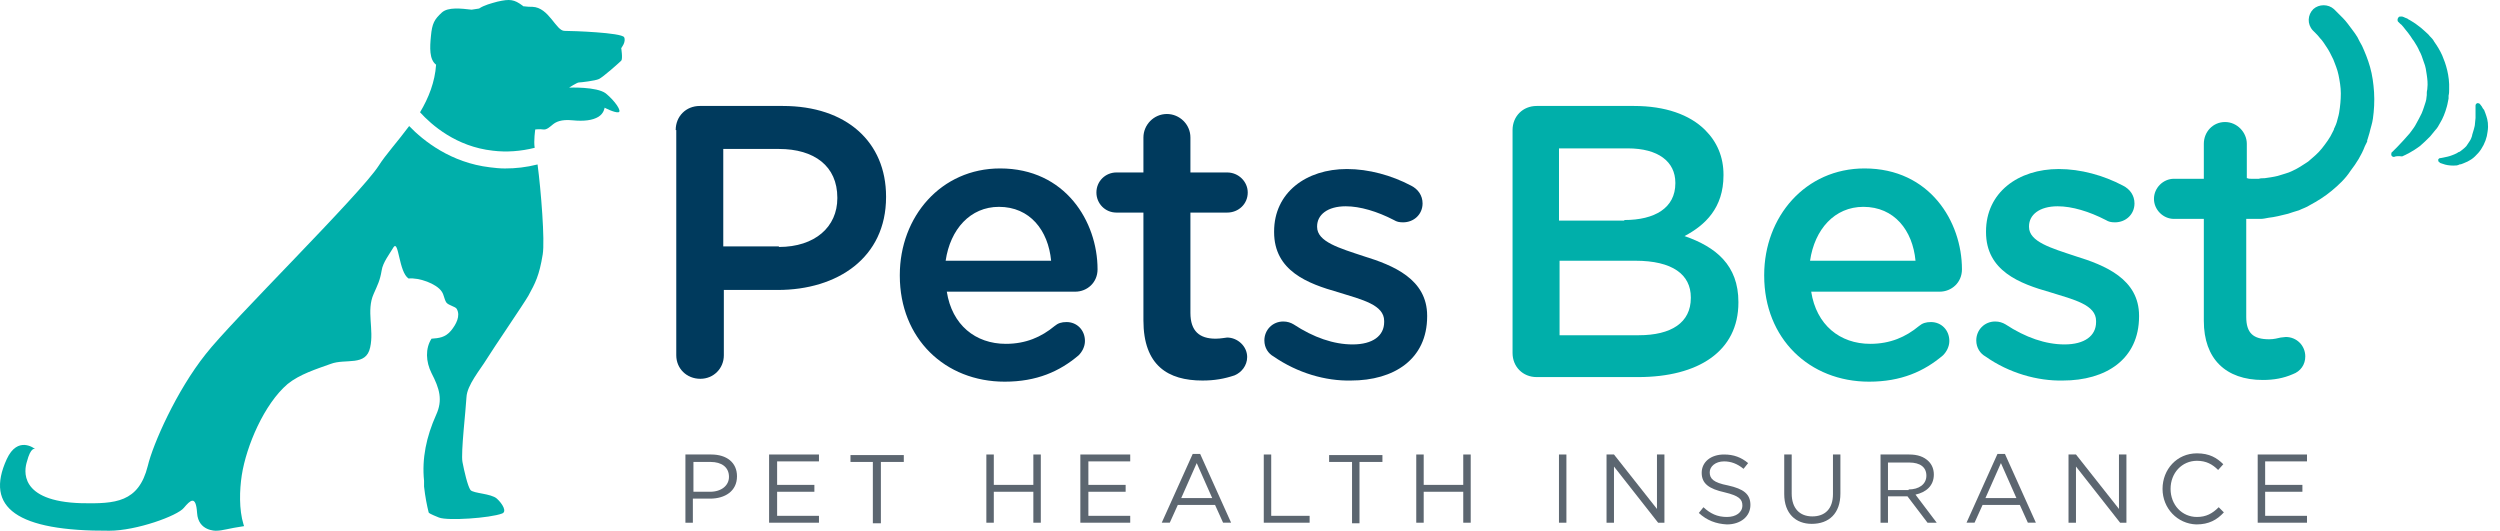 <svg width="179" height="38" viewBox="0 0 179 38" fill="none" xmlns="http://www.w3.org/2000/svg">
<path d="M48.38 9.311C48.38 8.326 49.119 7.587 50.104 7.587H56.054C60.61 7.587 63.442 10.172 63.442 14.071V14.112C63.442 18.463 59.953 20.761 55.685 20.761H51.827V25.44C51.827 26.384 51.089 27.122 50.145 27.122C49.16 27.122 48.421 26.384 48.421 25.44V9.311H48.38ZM55.767 17.683C58.353 17.683 59.953 16.246 59.953 14.194V14.153C59.953 11.896 58.312 10.665 55.767 10.665H51.786V17.642H55.767V17.683Z" fill="#003A5D"/>
<path d="M71.936 27.328C67.668 27.328 64.426 24.249 64.426 19.735V19.694C64.426 15.508 67.38 12.06 71.608 12.06C76.286 12.06 78.585 15.877 78.585 19.284C78.585 20.227 77.846 20.884 76.984 20.884H67.791C68.16 23.264 69.843 24.619 72.018 24.619C73.455 24.619 74.563 24.126 75.507 23.346C75.753 23.141 75.999 23.059 76.368 23.059C77.107 23.059 77.682 23.634 77.682 24.414C77.682 24.824 77.477 25.193 77.23 25.44C75.876 26.589 74.234 27.328 71.936 27.328ZM75.26 18.668C75.055 16.493 73.742 14.81 71.526 14.81C69.474 14.81 68.037 16.411 67.709 18.668H75.26Z" fill="#003A5D"/>
<path d="M81.869 22.936V15.221H79.94C79.119 15.221 78.503 14.564 78.503 13.784C78.503 12.964 79.16 12.348 79.94 12.348H81.869V9.844C81.869 8.942 82.608 8.162 83.552 8.162C84.454 8.162 85.234 8.901 85.234 9.844V12.348H87.861C88.682 12.348 89.338 13.005 89.338 13.784C89.338 14.605 88.682 15.221 87.861 15.221H85.234V22.403C85.234 23.716 85.891 24.25 87.04 24.25C87.409 24.25 87.779 24.168 87.861 24.168C88.6 24.168 89.297 24.783 89.297 25.563C89.297 26.179 88.887 26.671 88.394 26.876C87.656 27.123 86.958 27.246 86.096 27.246C83.634 27.246 81.869 26.179 81.869 22.936Z" fill="#003A5D"/>
<path d="M91.185 25.522C90.816 25.317 90.529 24.907 90.529 24.373C90.529 23.635 91.103 23.019 91.883 23.019C92.17 23.019 92.417 23.101 92.622 23.224C94.058 24.168 95.495 24.661 96.849 24.661C98.285 24.661 99.106 24.045 99.106 23.06V22.978C99.106 21.829 97.547 21.459 95.823 20.926C93.648 20.31 91.226 19.407 91.226 16.617V16.576C91.226 13.785 93.525 12.102 96.439 12.102C97.998 12.102 99.64 12.553 101.035 13.292C101.528 13.539 101.856 13.99 101.856 14.565C101.856 15.344 101.24 15.919 100.461 15.919C100.173 15.919 100.009 15.878 99.804 15.755C98.614 15.139 97.382 14.77 96.356 14.77C95.043 14.77 94.305 15.385 94.305 16.206V16.247C94.305 17.314 95.905 17.766 97.629 18.34C99.763 18.997 102.184 19.982 102.184 22.608V22.65C102.184 25.728 99.804 27.246 96.726 27.246C94.92 27.287 92.909 26.713 91.185 25.522Z" fill="#003A5D"/>
<path d="M108.299 9.311C108.299 8.326 109.038 7.587 110.023 7.587H117C119.216 7.587 120.981 8.202 122.089 9.311C122.951 10.172 123.402 11.239 123.402 12.512V12.553C123.402 14.892 122.089 16.123 120.612 16.903C122.869 17.683 124.47 18.996 124.47 21.623V21.664C124.47 25.152 121.597 26.999 117.287 26.999H110.023C109.038 26.999 108.299 26.26 108.299 25.275V9.311ZM116.302 15.754C118.478 15.754 119.955 14.892 119.955 13.127V13.086C119.955 11.568 118.724 10.624 116.549 10.624H111.624V15.795H116.302V15.754ZM117.328 24.003C119.668 24.003 121.063 23.1 121.063 21.335V21.294C121.063 19.653 119.75 18.668 117.082 18.668H111.665V24.003H117.328Z" fill="#00AFAA"/>
<path d="M133.827 27.328C129.559 27.328 126.316 24.249 126.316 19.735V19.694C126.316 15.508 129.271 12.06 133.499 12.06C138.177 12.06 140.476 15.877 140.476 19.284C140.476 20.227 139.737 20.884 138.875 20.884H129.682C130.051 23.264 131.734 24.619 133.909 24.619C135.345 24.619 136.454 24.126 137.397 23.346C137.644 23.141 137.89 23.059 138.259 23.059C138.998 23.059 139.573 23.634 139.573 24.414C139.573 24.824 139.367 25.193 139.121 25.44C137.767 26.589 136.125 27.328 133.827 27.328ZM137.151 18.668C136.946 16.493 135.633 14.81 133.416 14.81C131.364 14.81 129.928 16.411 129.6 18.668H137.151Z" fill="#00AFAA"/>
<path d="M142.158 25.522C141.789 25.317 141.501 24.907 141.501 24.373C141.501 23.635 142.076 23.019 142.856 23.019C143.143 23.019 143.389 23.101 143.594 23.224C145.031 24.168 146.467 24.661 147.822 24.661C149.258 24.661 150.079 24.045 150.079 23.06V22.978C150.079 21.829 148.519 21.459 146.796 20.926C144.62 20.31 142.199 19.407 142.199 16.617V16.576C142.199 13.785 144.497 12.102 147.411 12.102C148.971 12.102 150.612 12.553 152.008 13.292C152.5 13.539 152.829 13.99 152.829 14.565C152.829 15.344 152.213 15.919 151.433 15.919C151.146 15.919 150.982 15.878 150.777 15.755C149.586 15.139 148.355 14.77 147.329 14.77C146.016 14.77 145.277 15.385 145.277 16.206V16.247C145.277 17.314 146.878 17.766 148.601 18.34C150.736 18.997 153.157 19.982 153.157 22.608V22.65C153.157 25.728 150.777 27.246 147.699 27.246C145.893 27.287 143.841 26.713 142.158 25.522Z" fill="#00AFAA"/>
<path d="M171.419 11.239C171.296 11.239 171.214 11.157 171.214 11.075C171.214 10.993 171.214 10.911 171.296 10.87L171.665 10.5C171.911 10.254 172.199 9.926 172.527 9.556L172.65 9.392C172.773 9.228 172.896 9.064 172.978 8.9C173.143 8.612 173.266 8.366 173.389 8.12C173.512 7.833 173.594 7.545 173.676 7.299C173.676 7.258 173.717 7.176 173.717 7.135L173.758 6.806C173.758 6.724 173.758 6.683 173.758 6.642C173.758 6.519 173.799 6.437 173.799 6.314C173.84 5.986 173.799 5.657 173.758 5.37C173.717 5.083 173.676 4.754 173.553 4.467C173.43 4.098 173.348 3.852 173.225 3.646C173.143 3.441 172.978 3.154 172.814 2.908L172.773 2.867C172.65 2.661 172.527 2.497 172.404 2.333C172.281 2.169 172.158 2.046 172.076 1.923C171.993 1.841 171.952 1.758 171.87 1.717L171.706 1.553C171.665 1.512 171.665 1.471 171.665 1.389C171.665 1.348 171.706 1.266 171.747 1.225C171.788 1.184 171.829 1.184 171.911 1.184C171.952 1.184 171.952 1.184 171.994 1.184L172.117 1.225C172.158 1.225 172.158 1.266 172.199 1.266C172.281 1.307 172.363 1.307 172.445 1.389L172.527 1.43C172.65 1.512 172.814 1.594 172.978 1.717C173.102 1.8 173.184 1.882 173.307 1.964C173.389 2.046 173.512 2.128 173.635 2.251C173.758 2.374 173.881 2.456 173.963 2.579C174.087 2.702 174.21 2.826 174.292 2.99C174.497 3.277 174.702 3.605 174.866 3.975C175.113 4.549 175.4 5.411 175.359 6.396C175.359 6.56 175.359 6.683 175.318 6.848V7.053L175.236 7.463C175.236 7.504 175.195 7.586 175.195 7.627C175.072 8.079 174.907 8.489 174.702 8.818C174.62 8.982 174.497 9.187 174.374 9.31C174.251 9.474 174.128 9.597 174.005 9.761C173.758 10.008 173.512 10.254 173.266 10.459C172.773 10.829 172.281 11.075 171.994 11.198C171.665 11.157 171.46 11.198 171.419 11.239Z" fill="#00AFAA"/>
<path d="M175.647 11.856C175.401 11.856 175.114 11.815 174.908 11.733C174.744 11.692 174.662 11.651 174.662 11.61C174.621 11.569 174.58 11.569 174.58 11.527C174.58 11.486 174.58 11.445 174.58 11.404C174.621 11.363 174.662 11.322 174.703 11.322C174.703 11.322 174.785 11.322 174.949 11.281C175.155 11.24 175.36 11.199 175.565 11.117C175.688 11.076 175.77 11.035 175.934 10.953C175.975 10.912 176.058 10.871 176.099 10.871C176.14 10.83 176.181 10.83 176.222 10.789L176.263 10.748C176.386 10.666 176.468 10.584 176.55 10.502L176.591 10.46C176.673 10.337 176.755 10.214 176.837 10.091C176.919 9.968 176.96 9.845 177.002 9.722V9.681C177.043 9.558 177.084 9.393 177.125 9.27C177.166 9.106 177.207 8.983 177.207 8.86C177.207 8.737 177.248 8.573 177.248 8.449C177.248 8.367 177.248 8.326 177.248 8.244C177.248 8.203 177.248 8.162 177.248 8.121V7.834C177.248 7.67 177.248 7.547 177.248 7.547C177.248 7.464 177.33 7.382 177.412 7.382C177.453 7.382 177.535 7.423 177.535 7.423C177.535 7.423 177.617 7.505 177.699 7.629C177.74 7.711 177.781 7.793 177.863 7.875C177.904 7.998 177.986 8.162 178.028 8.326C178.11 8.573 178.192 8.942 178.11 9.434C178.069 9.845 177.904 10.296 177.658 10.666C177.535 10.871 177.371 11.035 177.207 11.199C177.043 11.363 176.837 11.486 176.673 11.569C176.591 11.61 176.468 11.651 176.386 11.692C176.304 11.733 176.181 11.774 176.099 11.774C175.975 11.856 175.811 11.856 175.647 11.856Z" fill="#00AFAA"/>
<path d="M169.983 6.603C169.942 5.987 169.86 5.372 169.696 4.797C169.532 4.223 169.327 3.73 169.121 3.279C168.998 3.074 168.875 2.827 168.793 2.663C168.67 2.458 168.547 2.294 168.424 2.13C168.177 1.801 167.972 1.514 167.767 1.309C167.562 1.104 167.398 0.939 167.275 0.816C167.151 0.693 167.11 0.652 167.11 0.652C166.7 0.283 166.043 0.283 165.633 0.652C165.223 1.062 165.181 1.719 165.592 2.171L165.674 2.253C165.674 2.253 165.715 2.294 165.797 2.376C165.879 2.458 166.002 2.581 166.125 2.745C166.29 2.909 166.413 3.115 166.577 3.361C166.659 3.484 166.741 3.607 166.823 3.771C166.905 3.935 166.987 4.1 167.069 4.264C167.192 4.592 167.357 4.961 167.439 5.372C167.521 5.782 167.603 6.234 167.603 6.685C167.603 7.137 167.562 7.588 167.48 8.08C167.439 8.327 167.357 8.532 167.316 8.737C167.275 8.86 167.234 8.983 167.151 9.148L167.11 9.23V9.271V9.312C167.151 9.23 167.11 9.271 167.11 9.271L167.028 9.435C166.823 9.886 166.536 10.256 166.249 10.625C165.961 10.994 165.592 11.282 165.264 11.569C164.894 11.815 164.525 12.061 164.155 12.226C163.991 12.308 163.786 12.39 163.622 12.431C163.458 12.472 163.253 12.554 163.088 12.595C162.76 12.677 162.432 12.718 162.144 12.759C162.021 12.759 161.857 12.759 161.734 12.8C161.611 12.8 161.529 12.8 161.447 12.8C161.406 12.8 161.365 12.8 161.324 12.8C161.283 12.8 161.201 12.8 161.159 12.8C161.077 12.8 160.995 12.8 160.913 12.759C160.872 12.759 160.872 12.759 160.872 12.759V12.513V10.297C160.872 9.476 160.175 8.737 159.313 8.737C158.451 8.737 157.794 9.435 157.794 10.297V12.8H155.66C154.88 12.8 154.224 13.457 154.224 14.237C154.224 15.016 154.88 15.673 155.66 15.673H157.794V22.978C157.794 25.687 159.354 27.206 162.021 27.206C162.801 27.206 163.499 27.082 164.155 26.795C164.73 26.59 165.058 26.097 165.058 25.523C165.058 24.743 164.443 24.128 163.663 24.128C163.54 24.128 163.417 24.169 163.294 24.169C163.088 24.209 162.842 24.292 162.473 24.292C161.324 24.292 160.831 23.84 160.831 22.691V15.796V15.673C160.872 15.673 160.872 15.673 160.913 15.673C160.954 15.673 160.995 15.673 161.077 15.673C161.159 15.673 161.242 15.673 161.324 15.673C161.488 15.673 161.652 15.673 161.857 15.673C162.021 15.673 162.227 15.632 162.432 15.591C162.842 15.55 163.335 15.427 163.827 15.304C164.073 15.222 164.32 15.139 164.607 15.057C164.853 14.934 165.14 14.852 165.387 14.688C165.92 14.401 166.454 14.072 166.946 13.662C167.439 13.252 167.931 12.8 168.301 12.226C168.711 11.692 169.08 11.117 169.327 10.461L169.45 10.215L169.491 10.133V10.091V10.05L169.532 9.927C169.573 9.763 169.614 9.681 169.655 9.517C169.737 9.148 169.86 8.819 169.901 8.491C169.983 7.916 170.024 7.26 169.983 6.603Z" fill="#00AFAA"/>
<path d="M36.15 12.062C35.78 12.062 35.411 12.021 35.082 11.98C32.292 11.652 30.322 10.092 29.296 9.025C28.475 10.133 27.613 11.077 27.12 11.857C25.807 13.909 16.573 22.979 14.726 25.359C12.633 27.986 10.95 31.802 10.581 33.362C9.924 35.989 8.242 36.071 5.861 36.03C1.265 35.907 1.757 33.608 1.921 33.075C2.209 31.967 2.496 32.131 2.537 32.172C2.455 32.09 1.265 31.187 0.485 32.87C-1.116 36.358 1.224 38.041 7.831 38C9.76 38 12.715 36.933 13.167 36.358C13.618 35.825 14.028 35.414 14.111 36.727C14.193 38.041 15.465 38 15.465 38C15.957 38 16.327 37.836 17.476 37.671L17.435 37.548C17.107 36.481 17.148 35.086 17.312 34.019C17.64 31.926 18.912 28.93 20.595 27.493C21.457 26.796 22.647 26.426 23.673 26.057C24.74 25.646 26.218 26.262 26.505 24.867C26.792 23.594 26.218 22.24 26.751 21.05C27.038 20.393 27.203 20.106 27.326 19.367C27.408 18.793 27.9 18.177 28.188 17.684C28.557 17.192 28.557 19.49 29.255 19.942C29.993 19.86 31.266 20.311 31.635 20.886C31.799 21.132 31.799 21.419 31.963 21.666C32.127 21.871 32.62 21.953 32.702 22.117C32.989 22.609 32.661 23.225 32.292 23.677C31.881 24.169 31.43 24.21 30.896 24.251C30.445 24.949 30.486 25.893 30.896 26.713C31.471 27.822 31.717 28.642 31.225 29.709C30.527 31.269 30.198 32.829 30.363 34.429C30.363 34.552 30.363 34.716 30.363 34.84C30.445 35.578 30.568 36.194 30.691 36.686C30.691 36.727 30.814 36.809 31.43 37.056C32.045 37.302 35.082 37.097 35.944 36.769C36.314 36.645 35.985 36.071 35.575 35.701C35.164 35.332 33.892 35.332 33.687 35.086C33.482 34.798 33.236 33.731 33.112 33.075C32.989 32.418 33.359 29.299 33.4 28.437C33.441 27.575 34.385 26.467 34.836 25.729C35.288 24.99 37.504 21.747 37.832 21.173C38.325 20.27 38.612 19.736 38.858 18.218C39.022 17.233 38.735 13.621 38.489 11.775C37.668 11.98 36.929 12.062 36.15 12.062Z" fill="#00AFAA"/>
<path d="M44.686 2.663C44.48 2.335 41.033 2.211 40.417 2.211C39.802 2.211 39.309 0.529 38.119 0.488C37.955 0.488 37.75 0.488 37.462 0.447L37.421 0.406C36.806 -0.046 36.518 -0.087 35.615 0.118C35.164 0.241 34.672 0.365 34.302 0.611C34.015 0.652 33.769 0.693 33.769 0.693C33.03 0.611 32.086 0.488 31.635 0.898C31.101 1.391 30.937 1.678 30.855 2.581C30.773 3.402 30.732 4.263 31.224 4.633C31.142 5.864 30.691 7.013 30.075 8.039C30.896 8.942 32.661 10.502 35.287 10.789C36.272 10.912 37.298 10.83 38.283 10.584C38.201 10.091 38.324 9.27 38.324 9.27C38.324 9.27 38.653 9.229 38.899 9.27C39.145 9.311 39.391 9.065 39.596 8.901C39.802 8.737 40.171 8.532 40.992 8.614C41.813 8.696 42.428 8.614 42.839 8.368C43.249 8.121 43.29 7.711 43.29 7.711C43.29 7.711 43.988 8.08 44.275 8.039C44.562 7.998 44.029 7.218 43.372 6.685C42.716 6.192 40.746 6.274 40.746 6.274C40.746 6.274 41.32 5.905 41.443 5.905C41.566 5.905 42.633 5.782 42.88 5.659C43.167 5.536 44.357 4.469 44.48 4.346C44.603 4.222 44.48 3.443 44.48 3.443C44.48 3.443 44.85 2.991 44.686 2.663Z" fill="#00AFAA"/>
<path d="M49.076 32.542H50.922C52.031 32.542 52.769 33.117 52.769 34.102C52.769 35.169 51.907 35.702 50.84 35.702H49.609V37.426H49.076V32.542ZM50.84 35.21C51.661 35.21 52.195 34.758 52.195 34.143C52.195 33.445 51.661 33.075 50.882 33.075H49.65V35.21H50.84Z" fill="#5C6670"/>
<path d="M55.108 32.542H58.638V33.035H55.642V34.717H58.31V35.21H55.642V36.933H58.638V37.426H55.067V32.542H55.108Z" fill="#5C6670"/>
<path d="M62.537 33.075H60.895V32.583H64.712V33.075H63.071V37.467H62.496V33.075H62.537Z" fill="#5C6670"/>
<path d="M70.623 32.542H71.156V34.717H73.988V32.542H74.522V37.426H73.988V35.21H71.156V37.426H70.623V32.542Z" fill="#5C6670"/>
<path d="M77.394 32.542H80.924V33.035H77.928V34.717H80.596V35.21H77.928V36.933H80.924V37.426H77.353V32.542H77.394Z" fill="#5C6670"/>
<path d="M85.398 32.5H85.931L88.147 37.425H87.573L86.998 36.153H84.331L83.756 37.425H83.181L85.398 32.5ZM86.793 35.66L85.685 33.157L84.577 35.66H86.793Z" fill="#5C6670"/>
<path d="M90.486 32.542H91.019V36.933H93.769V37.426H90.486V32.542Z" fill="#5C6670"/>
<path d="M96.806 33.075H95.165V32.583H98.982V33.075H97.34V37.467H96.806V33.075Z" fill="#5C6670"/>
<path d="M101.404 32.542H101.937V34.717H104.769V32.542H105.303V37.426H104.769V35.21H101.937V37.426H101.404V32.542Z" fill="#5C6670"/>
<path d="M111.622 32.542H112.155V37.426H111.622V32.542Z" fill="#5C6670"/>
<path d="M115.028 32.542H115.561L118.639 36.441V32.542H119.173V37.426H118.721L115.561 33.404V37.426H115.028V32.542Z" fill="#5C6670"/>
<path d="M121.636 36.728L121.965 36.318C122.457 36.769 122.95 37.015 123.647 37.015C124.304 37.015 124.755 36.687 124.755 36.195C124.755 35.743 124.509 35.497 123.483 35.251C122.375 35.004 121.841 34.635 121.841 33.855C121.841 33.075 122.498 32.542 123.442 32.542C124.14 32.542 124.673 32.747 125.166 33.158L124.837 33.568C124.386 33.199 123.934 33.035 123.442 33.035C122.826 33.035 122.416 33.404 122.416 33.814C122.416 34.266 122.662 34.553 123.729 34.758C124.837 35.004 125.33 35.374 125.33 36.154C125.33 36.974 124.632 37.549 123.647 37.549C122.867 37.508 122.211 37.262 121.636 36.728Z" fill="#5C6670"/>
<path d="M127.751 35.374V32.542H128.285V35.333C128.285 36.4 128.859 36.974 129.762 36.974C130.665 36.974 131.24 36.441 131.24 35.374V32.542H131.773V35.333C131.773 36.769 130.952 37.508 129.721 37.508C128.572 37.508 127.751 36.769 127.751 35.374Z" fill="#5C6670"/>
<path d="M134.605 32.542H136.698C137.313 32.542 137.765 32.706 138.093 33.035C138.339 33.281 138.463 33.609 138.463 33.978C138.463 34.799 137.888 35.251 137.149 35.415L138.668 37.426H138.011L136.575 35.538H135.179V37.426H134.646V32.542H134.605ZM136.657 35.045C137.395 35.045 137.929 34.676 137.929 34.06C137.929 33.445 137.478 33.117 136.698 33.117H135.179V35.087H136.657V35.045Z" fill="#5C6670"/>
<path d="M143.019 32.5H143.553L145.769 37.425H145.195L144.62 36.153H141.952L141.378 37.425H140.803L143.019 32.5ZM144.374 35.66L143.266 33.157L142.158 35.66H144.374Z" fill="#5C6670"/>
<path d="M148.106 32.542H148.64L151.718 36.441V32.542H152.252V37.426H151.8L148.64 33.404V37.426H148.106V32.542Z" fill="#5C6670"/>
<path d="M154.838 35.004C154.838 33.609 155.864 32.459 157.301 32.459C158.203 32.459 158.737 32.788 159.188 33.239L158.819 33.65C158.409 33.239 157.957 32.993 157.301 32.993C156.233 32.993 155.413 33.855 155.413 35.004C155.413 36.153 156.233 37.015 157.301 37.015C157.957 37.015 158.409 36.769 158.86 36.317L159.229 36.687C158.737 37.22 158.162 37.549 157.26 37.549C155.905 37.508 154.838 36.399 154.838 35.004Z" fill="#5C6670"/>
<path d="M161.651 32.542H165.181V33.035H162.185V34.717H164.852V35.21H162.185V36.933H165.181V37.426H161.651V32.542Z" fill="#5C6670"/>
</svg>
